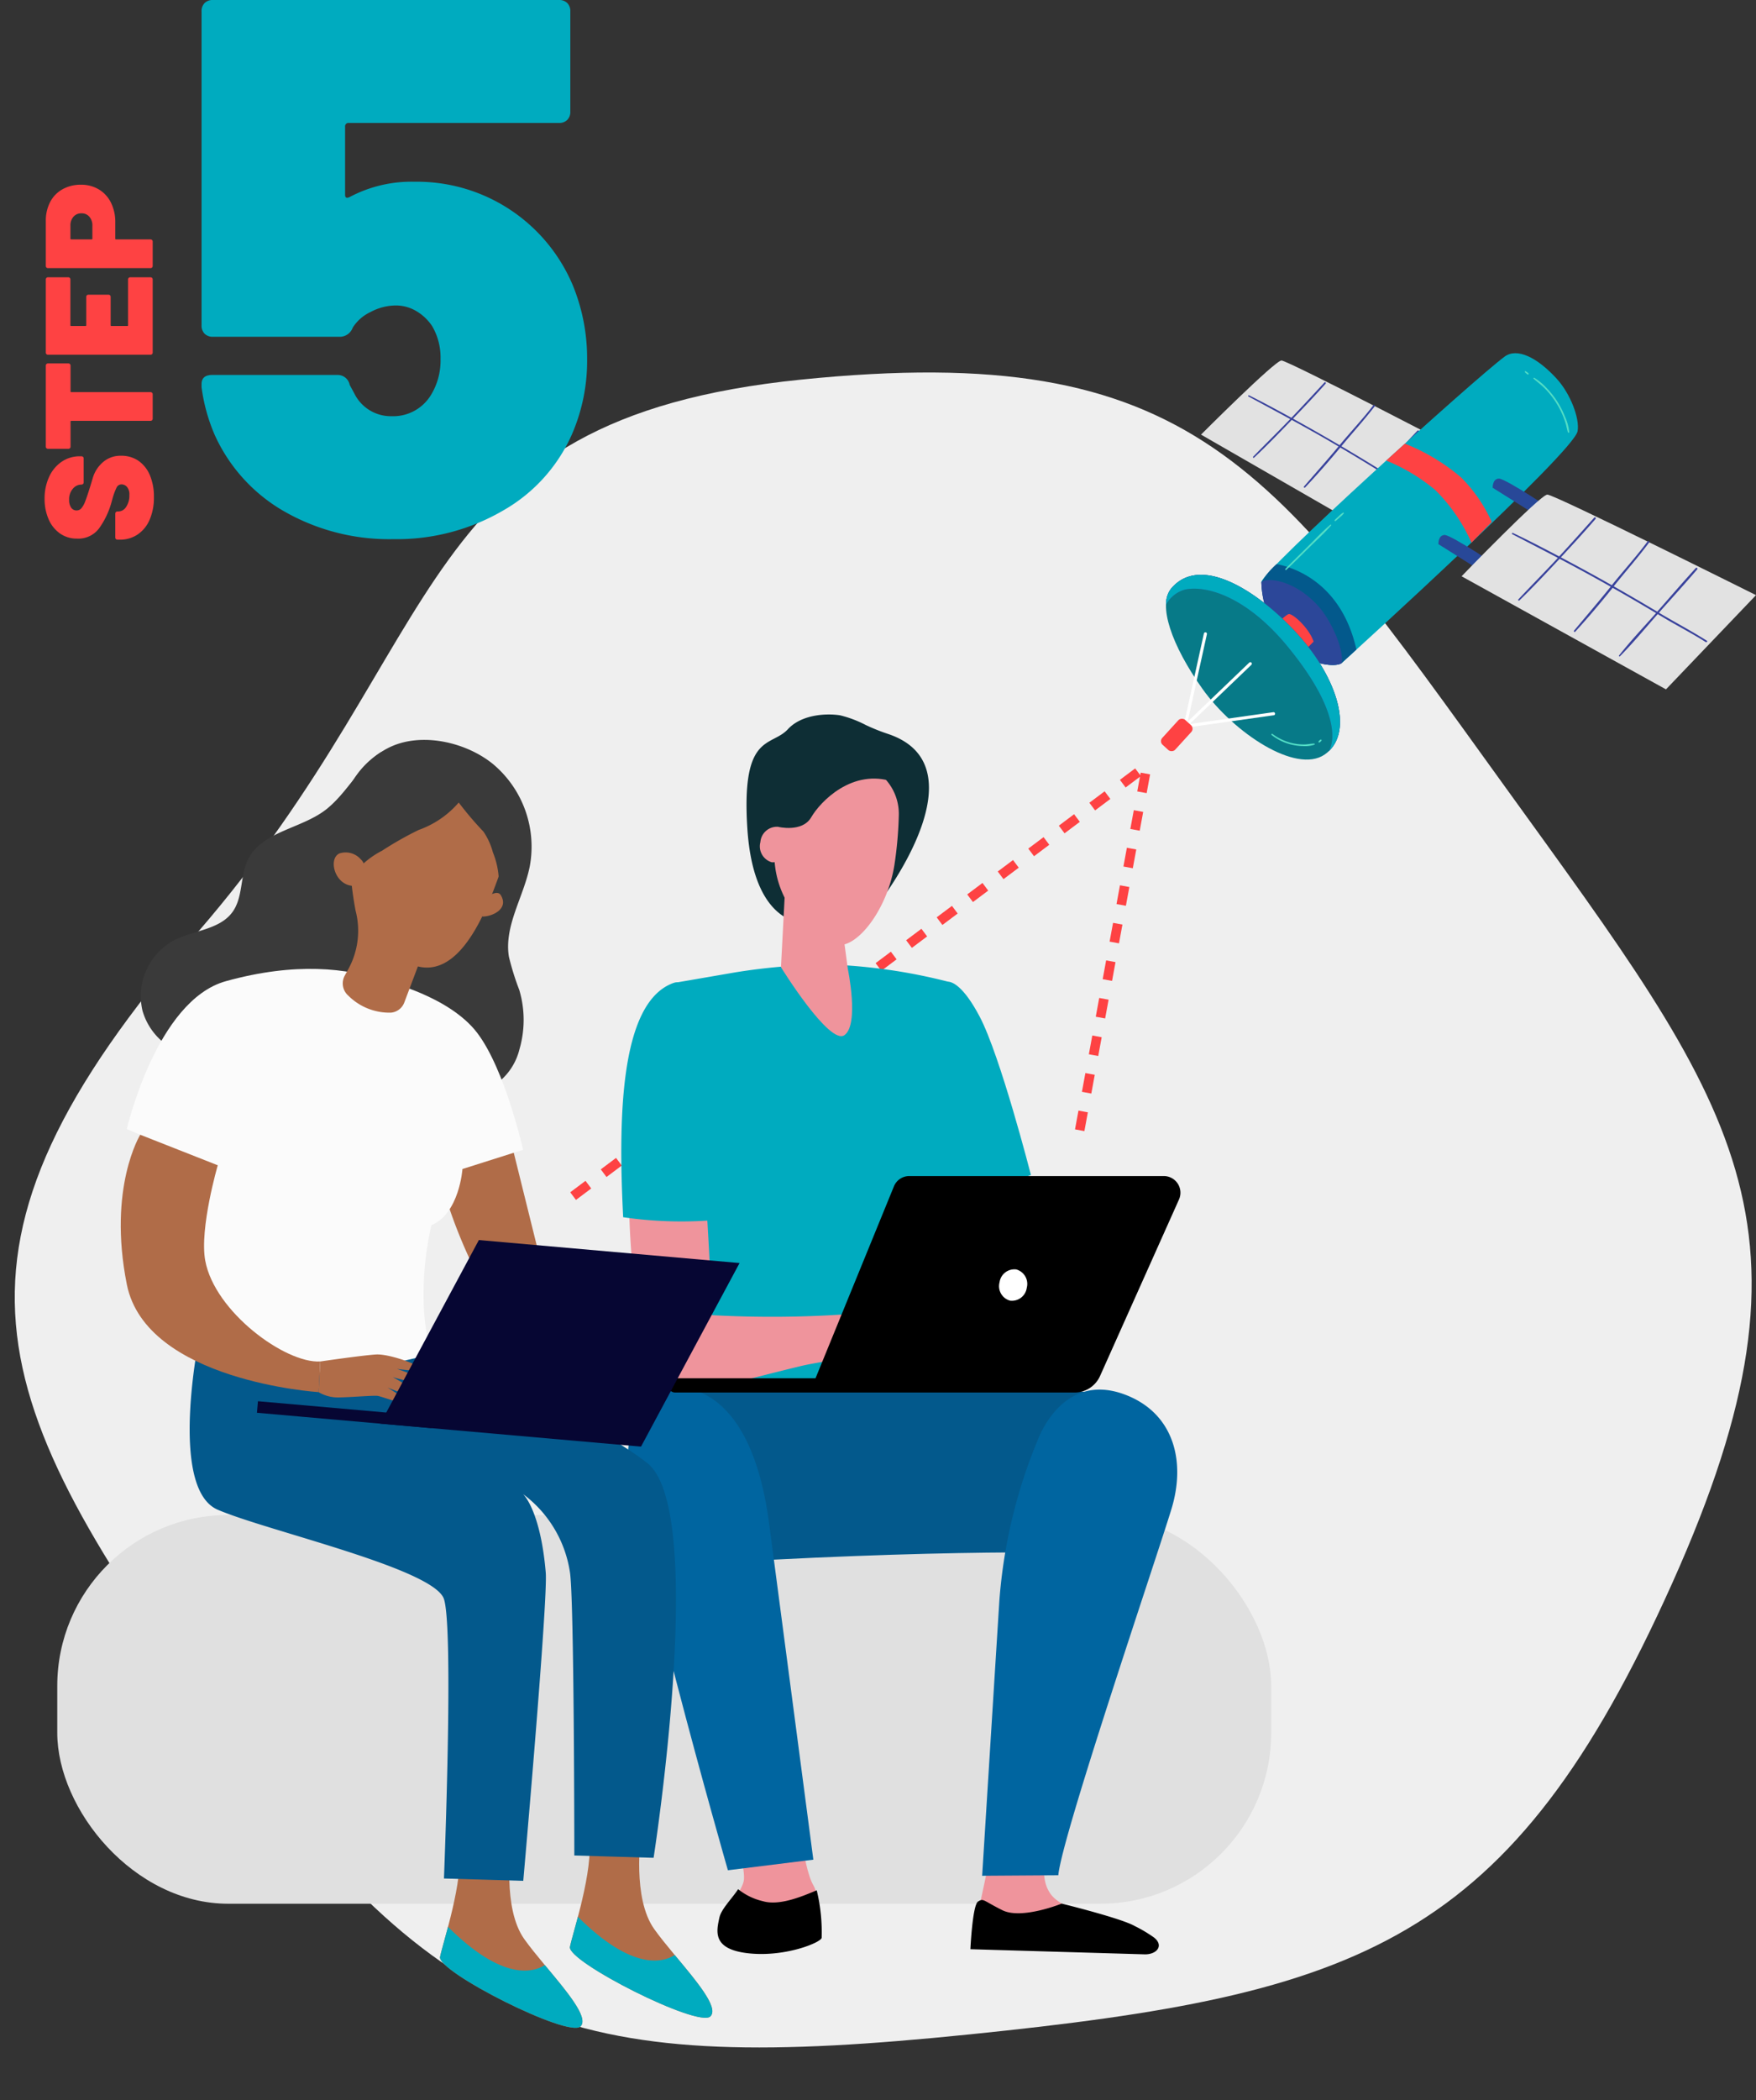 <svg xmlns="http://www.w3.org/2000/svg" xmlns:xlink="http://www.w3.org/1999/xlink" width="184" height="220" viewBox="0 0 184 220"><rect x="0" y="0" width="184" height="220" fill="#333333" stroke="none"/><defs><clipPath id="a"><rect width="184" height="184" transform="translate(1043 2651)" fill="#4e0f0f"/></clipPath></defs><g transform="translate(-1043 -1403)"><g transform="translate(0 -1212)" clip-path="url(#a)"><path d="M167.237,94.868c1.578-41.287-6.9-52.9-41.868-74.909S74.8-7.448,38.258,11.829,2.224,47.215.646,88.5s-3.068,56.915,31.9,78.925,45,1.2,85.545-6.737C161.281,152.234,165.659,136.155,167.237,94.868Z" transform="translate(1255.63 2766.666) rotate(142)" fill="#efefef"/><g transform="translate(1683.615 2780.725)"><path d="M-527.48-47.324l7.038-38.2-60.369,45.285" fill="none" stroke="#fe4243" stroke-miterlimit="10" stroke-width="1" stroke-dasharray="2 2 0 0 0 0"/><g transform="translate(5.932 32)"><g transform="translate(-520.699 -159.96)"><path d="M-519.98-152.071s7.744-7.759,8.427-7.764,20.032,10.068,20.032,10.068l-8.866,8.969Z" transform="translate(519.98 159.835)" fill="#e2e2e2"/><path d="M-496.495-152.118c-1.291,1.358-2.535,2.767-3.8,4.152l-.007.007q-2.069-1.286-4.166-2.523c1.158-1.4,2.381-2.736,3.484-4.172a.092.092,0,1,0-.144-.113c-1.107,1.442-2.369,2.774-3.529,4.173q-2.421-1.422-4.881-2.777c1.157-1.2,2.308-2.417,3.419-3.664.076-.085-.047-.212-.126-.127-1.148,1.238-2.29,2.48-3.458,3.7l-.273-.151c-1.376-.752-2.755-1.5-4.16-2.2-.077-.038-.147.075-.07.117,1.458.789,2.92,1.572,4.374,2.366l-.1.106c-1.248,1.3-2.534,2.555-3.789,3.845a.072.072,0,0,0,.1.1c1.314-1.226,2.567-2.524,3.814-3.818l.138-.144q1.4.769,2.8,1.56,1.055.6,2.1,1.221c-1.18,1.419-2.408,2.794-3.614,4.191-.064.075.04.185.11.111,1.278-1.35,2.5-2.755,3.693-4.19q2.094,1.234,4.159,2.517c-1.223,1.333-2.5,2.636-3.647,4.036-.046.057.027.138.082.083,1.3-1.273,2.5-2.675,3.724-4.02l.476.3q1.993,1.25,3.956,2.545c.1.064.187-.09.091-.154q-2.182-1.438-4.4-2.82c1.26-1.374,2.544-2.731,3.776-4.129C-496.291-152.076-496.413-152.2-496.495-152.118Z" transform="translate(519.175 159.464)" fill="#39429c"/></g><g transform="translate(-514.375 -160.725)"><path d="M-512.625-136.737c-.07-1.027,22.293-21.263,25.486-23.629,1.287-.954,3.4.055,5.478,2.336,1.389,1.527,2.412,4.11,2.169,5.478-.39,2.2-23.859,23.509-24.708,24.273S-512.057-128.416-512.625-136.737Z" transform="translate(512.625 160.725)" fill="#00abbf"/><path d="M-502.665-126.073c-.863.792-1.417,1.29-1.533,1.4-.421.374-2.333.346-4.233-.774-.622-.481-1.241-.988-1.815-1.476a9.96,9.96,0,0,1-2.378-6.208,7.73,7.73,0,0,1,1.6-1.9C-508.943-134.612-504.205-132.9-502.665-126.073Z" transform="translate(512.625 157.122)" fill="#03598c"/><path d="M-497.41-147.931l1.955-1.774a21.033,21.033,0,0,1,5.868,3.521,15.645,15.645,0,0,1,3.234,4.687l-2.122,2.168a18.238,18.238,0,0,0-3.777-5.5A19.438,19.438,0,0,0-497.41-147.931Z" transform="translate(510.491 159.179)" fill="#fe4243"/><path d="M-506.575-130.248c-2.391-2.744-5.338-3.18-6.05-2.612l0,0,0,0a9.954,9.954,0,0,0,2.381,6.208c.573.487,1.192.994,1.813,1.477,1.9,1.121,3.81,1.146,4.232.775v0h0C-504.012-126.117-505.466-128.975-506.575-130.248Z" transform="translate(512.625 156.847)" fill="#39429c"/><path d="M-506.575-130.248c-2.391-2.744-5.338-3.18-6.05-2.612l0,0,0,0a9.954,9.954,0,0,0,2.381,6.208c.573.487,1.192.994,1.813,1.477,1.9,1.121,3.81,1.146,4.232.775v0h0C-504.012-126.117-505.466-128.975-506.575-130.248Z" transform="translate(512.625 156.847)" fill="#03598c" opacity="0.23" style="mix-blend-mode:multiply;isolation:isolate"/><path d="M-510.772-127.841s.886-.988,1.27-1.094,2.132,1.438,2.61,2.878l-1.161,1.187Z" transform="translate(512.365 156.267)" fill="#fe4243"/><path d="M-504.983-139.834c-.839.708-1.6,1.53-2.375,2.3s-1.578,1.542-2.345,2.333c-.064.066.035.162.1.1.8-.757,1.579-1.541,2.364-2.314s1.614-1.515,2.333-2.345A.055.055,0,0,0-504.983-139.834Z" transform="translate(512.218 157.797)" fill="#52dec6"/><path d="M-502.816-141.3a2.25,2.25,0,0,0-.427.35c-.15.138-.3.272-.444.419-.065.069.033.156.1.1.16-.127.309-.267.46-.4a2.242,2.242,0,0,0,.386-.39C-502.706-141.273-502.77-141.325-502.816-141.3Z" transform="translate(511.375 158.002)" fill="#52dec6"/><path d="M-476.176-153.686a9.143,9.143,0,0,0-.8-1.567,9,9,0,0,0-1.06-1.347,6,6,0,0,0-1.346-1.125c-.056-.031-.12.046-.07.091.413.365.85.686,1.235,1.084a8.976,8.976,0,0,1,1.094,1.383,8.891,8.891,0,0,1,.786,1.526c.1.248.185.5.26.756.083.285.125.587.224.865.025.071.139.065.137-.017A5.213,5.213,0,0,0-476.176-153.686Z" transform="translate(507.976 160.305)" fill="#52dec6"/><path d="M-480.24-158.4c-.028-.022-.057-.044-.086-.064s-.077-.04-.113-.064c-.056-.037-.12.048-.071.093.029.028.051.06.082.087s.06.052.092.076c.051.04.113.1.182.081a.052.052,0,0,0,.038-.05C-480.114-158.317-480.189-158.364-480.24-158.4Z" transform="translate(508.124 160.419)" fill="#52dec6"/></g><g transform="translate(-495.824 -147.583)"><path d="M-485.094-133.877l-5.953-3.739s-.04-.952.66-.953,6.08,3.565,6.142,3.733S-485.094-133.877-485.094-133.877Z" transform="translate(491.047 144.476)" fill="#39429c"/><path d="M-478.476-140.746l-5.953-3.739s-.04-.952.66-.953,6.08,3.565,6.142,3.733S-478.476-140.746-478.476-140.746Z" transform="translate(490.119 145.439)" fill="#39429c"/><path d="M-485.094-133.877l-5.953-3.739s-.04-.952.66-.953,6.08,3.565,6.142,3.733S-485.094-133.877-485.094-133.877Z" transform="translate(491.047 144.476)" fill="#03598c" opacity="0.3" style="mix-blend-mode:multiply;isolation:isolate"/><path d="M-478.476-140.746l-5.953-3.739s-.04-.952.66-.953,6.08,3.565,6.142,3.733S-478.476-140.746-478.476-140.746Z" transform="translate(490.119 145.439)" fill="#03598c" opacity="0.3" style="mix-blend-mode:multiply;isolation:isolate"/><path d="M-488.225-134.939s8.242-8.541,8.982-8.558,21.869,10.533,21.869,10.533l-9.434,9.871Z" transform="translate(490.652 145.167)" fill="#e2e2e2"/><path d="M-462.82-135.418c-1.374,1.5-2.695,3.042-4.038,4.564l-.008.009q-2.262-1.354-4.556-2.656c1.229-1.539,2.528-3,3.7-4.579a.1.1,0,1,0-.158-.119c-1.172,1.581-2.514,3.046-3.744,4.582q-2.648-1.5-5.335-2.917c1.231-1.324,2.456-2.658,3.635-4.029.081-.094-.055-.23-.139-.136-1.22,1.362-2.434,2.727-3.676,4.068l-.3-.158c-1.5-.789-3.01-1.573-4.544-2.3-.084-.04-.157.083-.073.127,1.593.828,3.19,1.648,4.779,2.481l-.107.117c-1.327,1.425-2.7,2.812-4.031,4.231a.078.078,0,0,0,.112.109c1.4-1.352,2.733-2.78,4.06-4.2l.147-.159q1.533.806,3.054,1.639,1.153.633,2.3,1.282c-1.253,1.557-2.556,3.069-3.835,4.6-.069.083.046.2.121.119,1.358-1.485,2.659-3.028,3.921-4.6q2.289,1.3,4.546,2.649c-1.3,1.465-2.66,2.9-3.874,4.435-.049.063.033.148.091.089,1.387-1.4,2.652-2.94,3.958-4.42l.52.311c1.453.878,3.07,1.7,4.5,2.614.106.066.232-.072.127-.138-1.592-1.012-3.4-1.963-5.021-2.933,1.339-1.51,2.7-3,4.012-4.538C-462.6-135.376-462.734-135.511-462.82-135.418Z" transform="translate(489.792 144.779)" fill="#39429c"/></g><g transform="translate(-525.104 -137.51)"><path d="M-523.7-132.292c3.273-3.877,9.91.868,13.758,5.388s5.339,9.938,2.314,12.011-9.567-2.326-12.807-6.89S-525.139-130.594-523.7-132.292Z" transform="translate(524.985 133.723)" fill="#077a88"/><path d="M-507.166-115.282l-.015-.005s2.216-2.984-4.363-10.971c-4.232-5.134-8.4-6.38-10.685-5.925a3.216,3.216,0,0,0-2,1.56l-.015-.005a2.629,2.629,0,0,1,.545-1.664c3.27-3.875,9.907.871,13.758,5.388C-506.314-122.636-504.783-117.578-507.166-115.282Z" transform="translate(524.984 133.723)" fill="#39429c" style="mix-blend-mode:multiply;isolation:isolate"/><path d="M-507.166-115.282l-.015-.005s2.216-2.984-4.363-10.971c-4.232-5.134-8.4-6.38-10.685-5.925a3.216,3.216,0,0,0-2,1.56l-.015-.005a2.629,2.629,0,0,1,.545-1.664c3.27-3.875,9.907.871,13.758,5.388C-506.314-122.636-504.783-117.578-507.166-115.282Z" transform="translate(524.984 133.723)" fill="#00abbf"/><path d="M-512.64-118.027l-.02,0-9.269,1.311a.161.161,0,0,1-.141-.05.164.164,0,0,1-.04-.145l2.13-9.678a.161.161,0,0,1,.193-.124.162.162,0,0,1,.123.193l-2.08,9.451,9.038-1.278a.162.162,0,0,1,.183.138A.162.162,0,0,1-512.64-118.027Z" transform="translate(524.685 132.74)" fill="#fff"/><path d="M-521.908-116.206a.16.16,0,0,1-.16-.044.162.162,0,0,1,.005-.229l6.834-6.551a.162.162,0,0,1,.229,0,.163.163,0,0,1-.005.23l-6.834,6.551A.162.162,0,0,1-521.908-116.206Z" transform="translate(524.685 132.23)" fill="#fff"/><rect width="3.523" height="1.833" rx="0.504" transform="matrix(0.673, -0.739, 0.739, 0.673, 0, 17.463)" fill="#fe4243"/><path d="M-506.926-113.327c-.38.005-.754.1-1.137.092a5.415,5.415,0,0,1-1.158-.136,5.558,5.558,0,0,1-2.08-.973c-.065-.049-.15.063-.086.114a5.354,5.354,0,0,0,2.123,1.02,5.52,5.52,0,0,0,1.157.144,3.162,3.162,0,0,0,1.2-.138C-506.849-113.229-506.85-113.328-506.926-113.327Z" transform="translate(523.184 131.007)" fill="#52dec6"/><path d="M-505.438-113.648a.266.266,0,0,0-.112.081.96.96,0,0,0-.1.1c-.05.063.015.169.093.118a.529.529,0,0,0,.211-.2C-505.319-113.61-505.385-113.663-505.438-113.648Z" transform="translate(522.378 130.908)" fill="#52dec6"/></g></g><rect width="127.2" height="40.722" rx="17.907" transform="translate(-634.615 -7.016)" fill="#e0e0e0"/><path d="M-541.281-62.889c.428.017,1.6.409,3.309,3.643,2.186,4.131,5.38,16.607,5.38,16.607l-9.535,3.551-1.225-2.6-2.017-20.049S-541.4-62.894-541.281-62.889Z" fill="#00abbf"/><path d="M-553.884-64.688a58.225,58.225,0,0,1,12.6,1.8s2.3,19.769-2.071,34.791c-.978,3.363.81,13.94.81,13.94l-28.252-.373s3.347-25.57,2.086-29.7S-570-62.755-570-62.755s.194-.03,6.348-1.094A63.946,63.946,0,0,1-553.884-64.688Z" fill="#00abbf"/><path d="M-557.176,22.536s.625,7.214,1.774,9.211-.06,5.394-.121,5.86-2.419,1.132-6.169.733-3.69-1.266-3.387-2.664,2.3-3.2,2.419-4.528-1.149-6.126-1.149-6.126Z" fill="#ef949c"/><path d="M-545.208-20.111s19.5-1.083,23.857,1.555-3.093,15.581-3.093,15.581-13.571-.625-40.151.909c-6.294.363-6.837-16.412-5.66-17.8S-545.208-20.111-545.208-20.111Z" fill="#03598c"/><path d="M-562.16,38.9c-3.861-.412-3.383-2.309-3.072-3.749.2-.9,1.3-1.964,1.963-2.97a6.431,6.431,0,0,0,2.583,1.256c1.742.514,4.129-.5,5.65-1.141a18.635,18.635,0,0,1,.516,4.981C-554.582,37.757-558.3,39.311-562.16,38.9Z"/><path d="M-560.028-6.159c.779,5.9,4.637,35.247,4.637,35.247l-8.952,1.11s-11.007-38.31-10.443-44.17,4.685-6.353,4.685-6.353S-562.091-21.767-560.028-6.159Z" fill="#0065a0"/><path d="M-570.306-60.558c2.641-.991,3.934,22.81,4.29,32.606a115.182,115.182,0,0,0,14.861-.149c.955-.072,3.156-.878,4.106-1a9.494,9.494,0,0,1,2.333-.111,43.914,43.914,0,0,1,5.469,2.462c.517.542,1.915,1.91,1.679,2.5s-2.689-1.648-2.689-1.648l-1.2-.672c1.493,1.458,4.34,3.378,3.93,4.077-.4.683-2.969-1.266-4.8-2.6,1.57,1.418,3.52,3.956,3.071,4.351-.4.356-2.622-2.582-4.994-3.428-.878-.313-1.754.555-2.445.66a4.958,4.958,0,0,1-1.791.1l-2.567-.728c-.874.08-.9.6-1.78.785-1.025.218-2.707.448-4.013.767-7.518,1.837-10.026,2.69-12.328,2.688C-576.145-19.9-576.549-58.216-570.306-60.558Z" fill="#ef949c"/><path d="M-575.319-38.213c-.5-10.035-.423-22.4,5.2-24.513,2.219-.833,6.132,4.174,5.428,24.716A42.278,42.278,0,0,1-575.319-38.213Z" fill="#00abbf"/><path d="M-531,28.706s-.782,2.505.617,4.161,7.21,3.28,7.973,4.177a2.513,2.513,0,0,1,.7,1.661l-16.311-.449.178-4.926.751-3.54Z" fill="#ef949c"/><path d="M-529.369,33.692s-4.191,1.7-6.215.692-1.963-1.282-2.549-.908-.8,4.993-.8,4.993l18.341.539c1.277-.03,1.922-.97.885-1.774a14.829,14.829,0,0,0-2-1.189C-523.137,35.222-529.369,33.692-529.369,33.692Z"/><path d="M-531.619-15.488c1.261-2.653,4.128-6.108,9.173-4.027,4.811,1.984,6.1,6.86,4.585,11.854s-11.512,34.348-11.861,38.384l-7.979.053s1.45-23.243,1.806-28.862A54.391,54.391,0,0,1-531.619-15.488Z" fill="#0065a0"/><path d="M-518.665-42.525h-26.674a1.74,1.74,0,0,0-1.609,1.083l-8.213,20.1h-14.705a.745.745,0,0,0-.745.746h0a.745.745,0,0,0,.745.747h41.853a2.921,2.921,0,0,0,2.665-1.731l8.27-18.485A1.745,1.745,0,0,0-518.665-42.525Z"/><path d="M-533.026-30.821a1.57,1.57,0,0,1-1.753,1.349,1.574,1.574,0,0,1-1.1-1.921,1.57,1.57,0,0,1,1.753-1.349A1.574,1.574,0,0,1-533.026-30.821Z" fill="#fff"/><path d="M-547.545-88.833a20.625,20.625,0,0,1-2.36-.945,11.823,11.823,0,0,0-2.69-1.014c-1.489-.23-4.046-.076-5.459,1.455-1.759,1.909-4.885.345-4.255,10.341.712,11.315,7,10.073,7.156,9.882s5.611-7.239,5.611-7.239,1.909,4.175,1.909,4.022S-537.888-85.581-547.545-88.833Z" fill="#0e2e35"/><path d="M-552.321-68.279l.543,4.043s1.217,5.825-.349,6.948-6.656-7.114-6.656-7.114l.538-10.244Z" fill="#ef949c"/><path d="M-552.643-85.794a5.39,5.39,0,0,1,6.209,5.452,41.1,41.1,0,0,1-.454,5.185c-.721,4.667-3.906,8.777-6.011,8.41s-7.4-4.393-6.47-11.034C-558.793-81.882-556.123-85.233-552.643-85.794Z" fill="#ef949c"/><path d="M-557.908-76.989a1.736,1.736,0,0,1-1.836,1.594,1.74,1.74,0,0,1-1.193-2.122,1.736,1.736,0,0,1,1.836-1.594A1.742,1.742,0,0,1-557.908-76.989Z" fill="#ef949c"/><path d="M-559.1-79.111s2.546.632,3.49-1,4.323-5.17,8.617-3.705-3.779-3.562-4.122-3.562-4.466-.029-4.466-.029-3.178,2.614-3.292,2.9-1.031,3.418-1.031,3.418Z" fill="#0e2e35"/><path d="M-573.457,26.6s-.929,6.507,1.394,9.761,7.128,7.9,5.888,9.141-15.029-5.733-14.719-7.282,2.479-7.9,2.014-11.62Z" fill="#b06c48"/><path d="M-580.058,35.076c-.379,1.434-.726,2.6-.836,3.148-.31,1.549,13.48,8.522,14.719,7.282.92-.919-1.485-3.713-3.737-6.423C-571.178,39.88-574.391,40.727-580.058,35.076Z" fill="#00abbf"/><path d="M-587.068,27.656s-.93,6.508,1.394,9.761,7.128,7.9,5.888,9.142-15.029-5.733-14.719-7.282,2.479-7.9,2.014-11.621Z" fill="#b06c48"/><path d="M-588.965-85.691a11.288,11.288,0,0,1,3.856,10.746c-.642,3.195-2.7,6.217-2.183,9.435a27.823,27.823,0,0,0,1.09,3.493,11.005,11.005,0,0,1,.017,6.212,6.347,6.347,0,0,1-2.333,3.552,8.2,8.2,0,0,1-2.756,1.043,19.064,19.064,0,0,1-6.354.634,8.365,8.365,0,0,1-5.613-2.766c-.913-1.112-1.548-2.606-2.9-3.113a5.042,5.042,0,0,0-1.453-.241,20.62,20.62,0,0,0-5.709.152c-1.99.429-3.862,1.448-5.9,1.521a6.66,6.66,0,0,1-6.482-4.828,6.661,6.661,0,0,1,3.31-7.374c2.052-1.049,4.777-1.1,6.125-2.965,1.13-1.569.772-3.79,1.638-5.519,1.5-3.006,5.754-3.2,8.335-5.353,2.5-2.086,3.643-5.2,6.827-6.534C-596.113-88.991-591.669-87.893-588.965-85.691Z" fill="#3a3a3a"/><path d="M-619.73-25.653S-622.992-9.8-617.8-7.57s22.661,6.163,23.705,9.36,0,29.27,0,29.27l8.31.246s2.6-29.448,2.355-32.3c-.559-6.571-2.376-8.213-2.376-8.213a12.507,12.507,0,0,1,4.9,8.11c.463,2.52.471,29.748.471,29.748l8.306.244s5.69-36.356-.662-41.354S-596.541-24.7-596.541-24.7Z" fill="#03598c"/><path d="M-587.249-46.853l3.822,15.418-5.991,1.446a53.1,53.1,0,0,1-5.268-13.039C-596.029-49.3-587.249-46.853-587.249-46.853Z" fill="#b06c48"/><path d="M-600.212-62.939s6.663,1.55,9.606,5.423,4.8,12.24,4.8,12.24l-6.352,2.014s-.31,4.649-3.254,5.888c0,0-1.859,7.282,0,13.48,0,0-15.648,4.648-25.255,0l-.774-21.072-5.888-2.479s3.1-13.479,10.381-15.494S-604.222-64.333-600.212-62.939Z" fill="#fbfbfb"/><path d="M-625.92-46.853l8.123,3.2s-1.933,6.627-1.312,9.993c.99,5.36,8.407,10.788,12.048,10.556l-.166,3.216s-18.085-1.144-20.1-11.292S-625.92-46.853-625.92-46.853Z" fill="#b06c48"/><path d="M-589.5-71.818s1-.722,1.357-.14c.908,1.483-.982,2.284-1.946,2.247Z" fill="#b06c48"/><path d="M-593.181-86.552a8.421,8.421,0,0,0-10.1,4.653,8.373,8.373,0,0,0-.7,3.871,36.3,36.3,0,0,0,.625,7.7,8.348,8.348,0,0,1-.729,6.069l-.408.741a1.7,1.7,0,0,0,.382,2.1,6.085,6.085,0,0,0,4.452,1.776,1.647,1.647,0,0,0,1.408-1.064l1.423-3.777h0c5.162,1.273,7.94-8.09,8.955-10.784h-.008c.042-.1.084-.2.122-.3A8.388,8.388,0,0,0-593.181-86.552Z" fill="#b06c48"/><path d="M-596.755-78.777a35.636,35.636,0,0,0-3.822,2.167,9.071,9.071,0,0,0-3.429,3.062,10.825,10.825,0,0,1-1.322-4.9,7.886,7.886,0,0,1,.064-2.367,8.757,8.757,0,0,1,1.532-2.974,9.164,9.164,0,0,1,2.975-3.108,6.974,6.974,0,0,1,2.772-.692,11.8,11.8,0,0,1,6.5,1.274,8.5,8.5,0,0,1,4.165,5.039c.774,2.778-.131,5.715-1.029,8.455a8.473,8.473,0,0,0-.616-3.607,7.191,7.191,0,0,0-.988-2.174,35.456,35.456,0,0,1-2.595-3.052A9.927,9.927,0,0,1-596.755-78.777Z" fill="#3a3a3a"/><path d="M-602.416-74.925a1.243,1.243,0,0,0-.4-.784,2.1,2.1,0,0,0-2.23-.613c-1.328.6-.352,3.888,2.044,3.34C-603-72.982-602.25-73.323-602.416-74.925Z" fill="#b06c48"/><path d="M-607.227-19.884a3.96,3.96,0,0,0,1.772.544c.994.043,3.93-.224,4.405-.156s2.835.982,3.292.873-2.255-1.745-2.255-1.745,2.509,1.071,2.831.682-2.27-1.77-2.27-1.77,2.548.777,2.721.345-2.289-1.209-2.289-1.209,2.333.345,2.462,0-3.239-1.6-4.664-1.512-5.839.732-5.839.732Z" fill="#b06c48"/><path d="M-593.67,36.128c-.378,1.434-.725,2.6-.835,3.149-.31,1.549,13.48,8.521,14.719,7.282.919-.92-1.485-3.714-3.737-6.423C-584.79,40.932-588,41.78-593.67,36.128Z" fill="#00abbf"/><path d="M-563.12-33.412l-27.318-2.408-10.328,19.232,27.318,2.408Z" fill="#060633"/><rect width="18.36" height="1.214" transform="translate(-613.585 -18.936) rotate(5.037)" fill="#060633"/></g></g><path d="M19-26.16a20.127,20.127,0,0,1,1.52,7.76,19.283,19.283,0,0,1-1.6,7.92,17.116,17.116,0,0,1-7.2,7.96A22.088,22.088,0,0,1,.2.48,22.125,22.125,0,0,1-11.24-2.44a17.559,17.559,0,0,1-7.28-8.04,18.7,18.7,0,0,1-1.36-4.96v-.32q0-.96,1.12-.96H-5.64a1.273,1.273,0,0,1,1.28,1.04q.48.88.56,1.04A4.265,4.265,0,0,0,.04-12.4a4.622,4.622,0,0,0,4.08-2.16A6.891,6.891,0,0,0,5.16-18.4a6.47,6.47,0,0,0-.88-3.44A5.1,5.1,0,0,0,2.64-23.4,4.2,4.2,0,0,0,.44-24a5.648,5.648,0,0,0-2.6.68,4.443,4.443,0,0,0-1.88,1.64,1.442,1.442,0,0,1-1.28.96H-18.68a1.189,1.189,0,0,1-.88-.32,1.189,1.189,0,0,1-.32-.88V-54.8a1.189,1.189,0,0,1,.32-.88,1.189,1.189,0,0,1,.88-.32H17.56a1.189,1.189,0,0,1,.88.32,1.189,1.189,0,0,1,.32.88v10.48a1.189,1.189,0,0,1-.32.88,1.189,1.189,0,0,1-.88.32h-22a.354.354,0,0,0-.4.4v7.12q0,.48.48.24a13.785,13.785,0,0,1,6.8-1.6,17.673,17.673,0,0,1,10,2.92A17.744,17.744,0,0,1,19-26.16Z" transform="translate(1084 1459)" fill="#00abbf"/><path d="M-14.072.128a5.838,5.838,0,0,1-2.352-.44,3.534,3.534,0,0,1-1.56-1.256,3.289,3.289,0,0,1-.552-1.888V-3.68a.238.238,0,0,1,.064-.176A.238.238,0,0,1-18.3-3.92h2.48a.238.238,0,0,1,.176.064.238.238,0,0,1,.064.176v.1a.978.978,0,0,0,.472.792,2.086,2.086,0,0,0,1.256.344A1.194,1.194,0,0,0-13-2.7a.754.754,0,0,0,.256-.552.568.568,0,0,0-.32-.528,6.87,6.87,0,0,0-1.168-.432l-.464-.128a8.552,8.552,0,0,1-2.656-1.28,2.717,2.717,0,0,1-1.072-2.32A3.031,3.031,0,0,1-17.88-9.72a3.479,3.479,0,0,1,1.5-1.192,5.281,5.281,0,0,1,2.136-.416,5.387,5.387,0,0,1,2.264.464,3.82,3.82,0,0,1,1.6,1.312A3.331,3.331,0,0,1-9.8-7.616v.144a.238.238,0,0,1-.064.176.238.238,0,0,1-.176.064h-2.48A.238.238,0,0,1-12.7-7.3a.238.238,0,0,1-.064-.176v-.016a1.161,1.161,0,0,0-.432-.872,1.672,1.672,0,0,0-1.168-.392,1.384,1.384,0,0,0-.808.208.665.665,0,0,0-.3.576.64.64,0,0,0,.216.488,2.244,2.244,0,0,0,.664.384q.448.184,1.376.472.128.048,1.128.344a3.467,3.467,0,0,1,1.672,1.072,2.773,2.773,0,0,1,.672,1.88A3.137,3.137,0,0,1-10.28-1.48,3.459,3.459,0,0,1-11.8-.288,5.757,5.757,0,0,1-14.072.128ZM-.312-11.2a.238.238,0,0,1,.176.064.238.238,0,0,1,.064.176v2.112a.238.238,0,0,1-.064.176.238.238,0,0,1-.176.064H-3a.071.071,0,0,0-.08.08V-.24a.238.238,0,0,1-.064.176A.238.238,0,0,1-3.32,0H-5.848a.238.238,0,0,1-.176-.064A.238.238,0,0,1-6.088-.24V-8.528a.071.071,0,0,0-.08-.08H-8.776a.238.238,0,0,1-.176-.064.238.238,0,0,1-.064-.176V-10.96a.238.238,0,0,1,.064-.176.238.238,0,0,1,.176-.064ZM8.952-8.864a.238.238,0,0,1-.064.176.238.238,0,0,1-.176.064H3.928a.071.071,0,0,0-.08.08v1.5a.071.071,0,0,0,.08.08h2.96a.238.238,0,0,1,.176.064.238.238,0,0,1,.064.176v2.08a.238.238,0,0,1-.064.176.238.238,0,0,1-.176.064H3.928a.071.071,0,0,0-.08.08v1.664a.071.071,0,0,0,.08.08H8.712a.238.238,0,0,1,.176.064.238.238,0,0,1,.064.176v2.1a.238.238,0,0,1-.064.176A.238.238,0,0,1,8.712,0H1.08A.238.238,0,0,1,.9-.064.238.238,0,0,1,.84-.24V-10.96A.238.238,0,0,1,.9-11.136.238.238,0,0,1,1.08-11.2H8.712a.238.238,0,0,1,.176.064.238.238,0,0,1,.064.176ZM14.84-11.2a4.223,4.223,0,0,1,2,.456,3.226,3.226,0,0,1,1.336,1.3,3.868,3.868,0,0,1,.472,1.928,3.562,3.562,0,0,1-.5,1.888A3.333,3.333,0,0,1,16.76-4.368,4.556,4.556,0,0,1,14.7-3.92H13a.071.071,0,0,0-.08.08v3.6a.238.238,0,0,1-.064.176A.238.238,0,0,1,12.68,0H10.152a.238.238,0,0,1-.176-.064A.238.238,0,0,1,9.912-.24V-10.96a.238.238,0,0,1,.064-.176.238.238,0,0,1,.176-.064Zm-.5,4.88a1.4,1.4,0,0,0,.952-.312,1.037,1.037,0,0,0,.36-.824A1.079,1.079,0,0,0,15.3-8.3a1.38,1.38,0,0,0-.952-.32H13a.071.071,0,0,0-.08.08V-6.4a.071.071,0,0,0,.08.08Z" transform="translate(1059 1441) rotate(-90)" fill="#fe4243"/></g></svg>